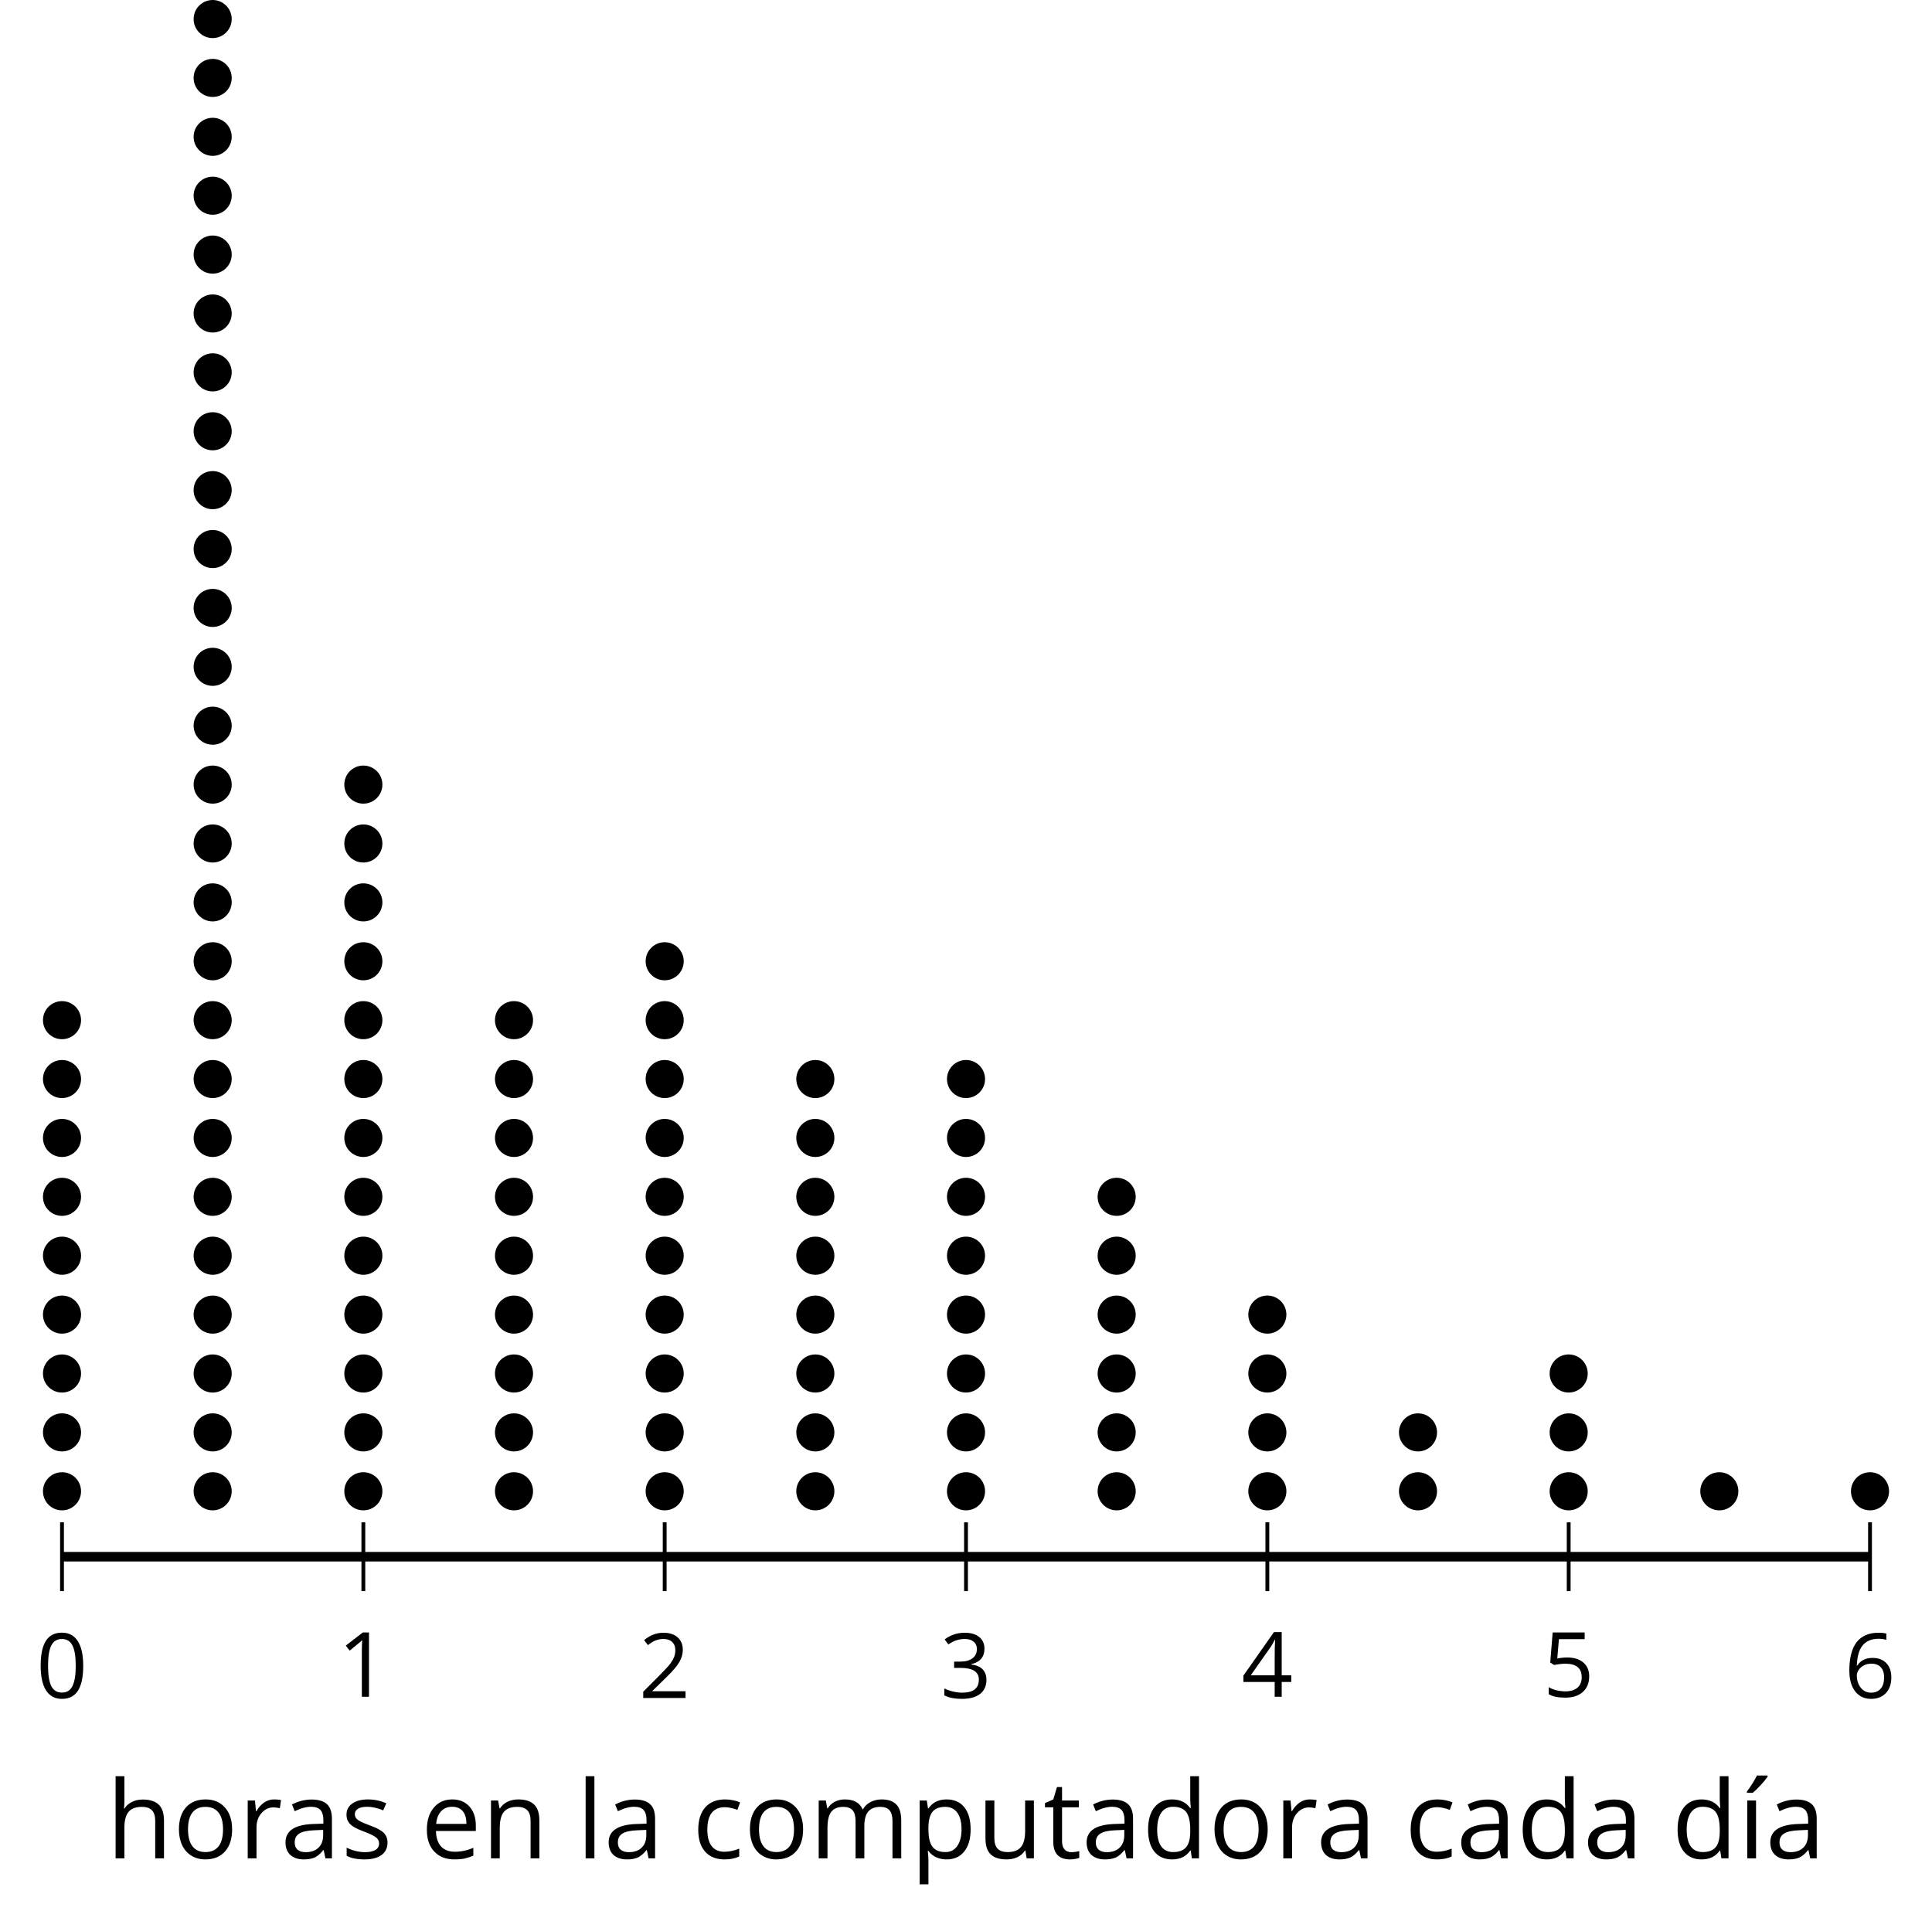 <?xml version='1.0' encoding='UTF-8'?>
<!-- This file was generated by dvisvgm 2.1.3 -->
<svg height='200.983pt' version='1.1' viewBox='-72 -72 202.137 200.983' width='202.137pt' xmlns='http://www.w3.org/2000/svg' xmlns:xlink='http://www.w3.org/1999/xlink'>
<defs>
<path d='M4.922 -3.375C4.922 -4.498 4.733 -5.355 4.355 -5.948C3.973 -6.542 3.421 -6.837 2.689 -6.837C1.938 -6.837 1.381 -6.552 1.018 -5.985S0.47 -4.549 0.47 -3.375C0.47 -2.238 0.658 -1.377 1.036 -0.792C1.413 -0.203 1.966 0.092 2.689 0.092C3.444 0.092 4.006 -0.193 4.374 -0.769C4.738 -1.344 4.922 -2.21 4.922 -3.375ZM1.243 -3.375C1.243 -4.355 1.358 -5.064 1.588 -5.506C1.819 -5.953 2.187 -6.174 2.689 -6.174C3.2 -6.174 3.568 -5.948 3.794 -5.497C4.024 -5.051 4.139 -4.342 4.139 -3.375S4.024 -1.699 3.794 -1.243C3.568 -0.792 3.2 -0.566 2.689 -0.566C2.187 -0.566 1.819 -0.792 1.588 -1.234C1.358 -1.685 1.243 -2.394 1.243 -3.375Z' id='g4-16'/>
<path d='M3.292 0V-6.731H2.647L0.866 -5.355L1.271 -4.83C1.92 -5.359 2.288 -5.658 2.366 -5.727S2.518 -5.866 2.583 -5.93C2.56 -5.576 2.546 -5.198 2.546 -4.797V0H3.292Z' id='g4-17'/>
<path d='M4.885 0V-0.709H1.423V-0.746L2.896 -2.187C3.554 -2.827 4.001 -3.352 4.24 -3.771S4.599 -4.609 4.599 -5.037C4.599 -5.585 4.42 -6.018 4.061 -6.344C3.702 -6.667 3.204 -6.828 2.574 -6.828C1.842 -6.828 1.169 -6.57 0.548 -6.054L0.953 -5.534C1.262 -5.778 1.538 -5.944 1.786 -6.036C2.04 -6.128 2.302 -6.174 2.583 -6.174C2.97 -6.174 3.273 -6.068 3.49 -5.856C3.706 -5.649 3.817 -5.364 3.817 -5.005C3.817 -4.751 3.775 -4.512 3.688 -4.291S3.471 -3.844 3.301 -3.61S2.772 -2.988 2.233 -2.44L0.46 -0.658V0H4.885Z' id='g4-18'/>
<path d='M4.632 -5.147C4.632 -5.668 4.452 -6.077 4.088 -6.381C3.725 -6.676 3.218 -6.828 2.564 -6.828C2.164 -6.828 1.786 -6.768 1.427 -6.639C1.064 -6.519 0.746 -6.344 0.47 -6.128L0.856 -5.612C1.192 -5.829 1.487 -5.976 1.75 -6.054S2.288 -6.174 2.583 -6.174C2.97 -6.174 3.278 -6.082 3.499 -5.893C3.729 -5.704 3.84 -5.447 3.84 -5.12C3.84 -4.71 3.688 -4.388 3.379 -4.153C3.071 -3.923 2.657 -3.808 2.132 -3.808H1.459V-3.149H2.122C3.407 -3.149 4.047 -2.739 4.047 -1.925C4.047 -1.013 3.467 -0.557 2.302 -0.557C2.007 -0.557 1.694 -0.594 1.363 -0.672C1.036 -0.746 0.723 -0.856 0.433 -0.999V-0.272C0.714 -0.138 0.999 -0.041 1.298 0.009C1.593 0.064 1.92 0.092 2.274 0.092C3.094 0.092 3.725 -0.083 4.171 -0.424C4.618 -0.769 4.839 -1.266 4.839 -1.906C4.839 -2.353 4.71 -2.716 4.448 -2.993S3.785 -3.439 3.246 -3.508V-3.545C3.688 -3.637 4.029 -3.821 4.273 -4.093C4.512 -4.365 4.632 -4.719 4.632 -5.147Z' id='g4-19'/>
<path d='M5.203 -1.547V-2.242H4.204V-6.768H3.393L0.198 -2.215V-1.547H3.471V0H4.204V-1.547H5.203ZM3.471 -2.242H0.962L3.066 -5.235C3.195 -5.428 3.333 -5.672 3.481 -5.967H3.518C3.485 -5.414 3.471 -4.917 3.471 -4.48V-2.242Z' id='g4-20'/>
<path d='M2.564 -4.111C2.215 -4.111 1.865 -4.075 1.51 -4.006L1.68 -6.027H4.374V-6.731H1.027L0.773 -3.582L1.169 -3.329C1.657 -3.416 2.049 -3.462 2.339 -3.462C3.49 -3.462 4.065 -2.993 4.065 -2.053C4.065 -1.57 3.913 -1.202 3.619 -0.948C3.315 -0.695 2.896 -0.566 2.357 -0.566C2.049 -0.566 1.731 -0.608 1.413 -0.681C1.096 -0.764 0.829 -0.87 0.612 -1.008V-0.272C1.013 -0.028 1.588 0.092 2.348 0.092C3.126 0.092 3.739 -0.106 4.18 -0.502C4.627 -0.898 4.848 -1.446 4.848 -2.141C4.848 -2.753 4.646 -3.232 4.236 -3.582C3.831 -3.936 3.273 -4.111 2.564 -4.111Z' id='g4-21'/>
<path d='M0.539 -2.878C0.539 -1.943 0.741 -1.215 1.151 -0.691C1.561 -0.17 2.113 0.092 2.808 0.092C3.458 0.092 3.978 -0.11 4.355 -0.506C4.742 -0.912 4.931 -1.459 4.931 -2.159C4.931 -2.785 4.756 -3.283 4.411 -3.646C4.061 -4.01 3.582 -4.194 2.979 -4.194C2.247 -4.194 1.713 -3.932 1.377 -3.402H1.321C1.358 -4.365 1.565 -5.074 1.948 -5.525C2.33 -5.971 2.878 -6.197 3.6 -6.197C3.904 -6.197 4.176 -6.16 4.411 -6.082V-6.74C4.213 -6.8 3.936 -6.828 3.591 -6.828C2.583 -6.828 1.823 -6.501 1.308 -5.847C0.797 -5.189 0.539 -4.199 0.539 -2.878ZM2.799 -0.557C2.509 -0.557 2.251 -0.635 2.026 -0.797C1.805 -0.958 1.63 -1.174 1.506 -1.446S1.321 -2.012 1.321 -2.33C1.321 -2.546 1.39 -2.753 1.529 -2.951C1.662 -3.149 1.846 -3.306 2.076 -3.421S2.56 -3.591 2.836 -3.591C3.283 -3.591 3.614 -3.462 3.84 -3.209S4.176 -2.606 4.176 -2.159C4.176 -1.639 4.056 -1.243 3.812 -0.967C3.573 -0.695 3.237 -0.557 2.799 -0.557Z' id='g4-22'/>
<path d='M3.913 0H4.48V-3.444C4.48 -4.033 4.337 -4.461 4.042 -4.728C3.757 -4.995 3.31 -5.129 2.707 -5.129C2.408 -5.129 2.113 -5.092 1.814 -5.014C1.519 -4.936 1.248 -4.83 0.999 -4.696L1.234 -4.111C1.763 -4.369 2.242 -4.498 2.661 -4.498C3.034 -4.498 3.306 -4.401 3.481 -4.217C3.646 -4.024 3.734 -3.734 3.734 -3.338V-3.025L2.878 -2.997C1.248 -2.947 0.433 -2.413 0.433 -1.395C0.433 -0.921 0.576 -0.552 0.856 -0.295C1.142 -0.037 1.533 0.092 2.035 0.092C2.408 0.092 2.721 0.037 2.974 -0.074C3.223 -0.189 3.471 -0.401 3.725 -0.718H3.762L3.913 0ZM2.187 -0.539C1.888 -0.539 1.653 -0.612 1.483 -0.755C1.317 -0.898 1.234 -1.11 1.234 -1.386C1.234 -1.74 1.367 -1.998 1.639 -2.164C1.906 -2.334 2.343 -2.426 2.951 -2.449L3.715 -2.482V-2.026C3.715 -1.556 3.582 -1.192 3.306 -0.93C3.039 -0.668 2.661 -0.539 2.187 -0.539Z' id='g4-65'/>
<path d='M2.827 0.092C3.338 0.092 3.766 0.005 4.102 -0.17V-0.847C3.66 -0.668 3.227 -0.576 2.808 -0.576C2.316 -0.576 1.948 -0.741 1.694 -1.073C1.446 -1.404 1.321 -1.878 1.321 -2.5C1.321 -3.808 1.832 -4.461 2.859 -4.461C3.011 -4.461 3.191 -4.438 3.389 -4.392C3.587 -4.351 3.771 -4.296 3.941 -4.227L4.176 -4.876C4.038 -4.945 3.849 -5.009 3.605 -5.06S3.122 -5.138 2.878 -5.138C2.127 -5.138 1.547 -4.908 1.142 -4.448C0.732 -3.987 0.529 -3.333 0.529 -2.491C0.529 -1.667 0.727 -1.031 1.133 -0.58C1.529 -0.134 2.095 0.092 2.827 0.092Z' id='g4-67'/>
<path d='M4.245 -0.677L4.346 0H4.968V-7.164H4.204V-5.111L4.222 -4.756L4.254 -4.392H4.194C3.831 -4.89 3.306 -5.138 2.62 -5.138C1.961 -5.138 1.45 -4.908 1.082 -4.448S0.529 -3.343 0.529 -2.509S0.714 -1.036 1.077 -0.585C1.446 -0.134 1.961 0.092 2.62 0.092C3.324 0.092 3.849 -0.166 4.204 -0.677H4.245ZM2.716 -0.548C2.261 -0.548 1.911 -0.714 1.676 -1.041S1.321 -1.855 1.321 -2.5C1.321 -3.135 1.441 -3.628 1.676 -3.978C1.915 -4.323 2.261 -4.498 2.707 -4.498C3.227 -4.498 3.61 -4.346 3.849 -4.042C4.084 -3.734 4.204 -3.223 4.204 -2.509V-2.348C4.204 -1.717 4.088 -1.257 3.849 -0.976C3.619 -0.691 3.237 -0.548 2.716 -0.548Z' id='g4-68'/>
<path d='M2.942 0.092C3.283 0.092 3.573 0.064 3.812 0.018C4.056 -0.037 4.309 -0.12 4.581 -0.235V-0.916C4.052 -0.691 3.513 -0.576 2.97 -0.576C2.454 -0.576 2.053 -0.727 1.768 -1.036C1.487 -1.344 1.335 -1.791 1.321 -2.385H4.797V-2.868C4.797 -3.55 4.613 -4.098 4.245 -4.512C3.877 -4.931 3.375 -5.138 2.744 -5.138C2.067 -5.138 1.533 -4.899 1.133 -4.42C0.727 -3.941 0.529 -3.297 0.529 -2.482C0.529 -1.676 0.746 -1.045 1.179 -0.589C1.607 -0.134 2.196 0.092 2.942 0.092ZM2.735 -4.498C3.135 -4.498 3.439 -4.369 3.656 -4.116C3.872 -3.858 3.978 -3.49 3.978 -3.006H1.34C1.381 -3.471 1.524 -3.84 1.768 -4.102C2.007 -4.365 2.33 -4.498 2.735 -4.498Z' id='g4-69'/>
<path d='M4.263 0H5.028V-3.292C5.028 -3.932 4.871 -4.397 4.567 -4.687C4.254 -4.982 3.794 -5.129 3.177 -5.129C2.822 -5.129 2.505 -5.06 2.228 -4.917C1.948 -4.779 1.736 -4.59 1.584 -4.346H1.538C1.561 -4.517 1.575 -4.733 1.575 -4.995V-7.164H0.81V0H1.575V-2.638C1.575 -3.297 1.694 -3.766 1.943 -4.056C2.182 -4.346 2.574 -4.489 3.103 -4.489C3.504 -4.489 3.794 -4.388 3.983 -4.185S4.263 -3.674 4.263 -3.264V0Z' id='g4-72'/>
<path d='M1.575 0V-7.164H0.81V0H1.575Z' id='g4-76'/>
<path d='M7.242 0H8.006V-3.292C8.006 -3.936 7.864 -4.406 7.578 -4.696C7.297 -4.991 6.869 -5.138 6.298 -5.138C5.935 -5.138 5.608 -5.06 5.322 -4.908S4.82 -4.544 4.669 -4.282H4.632C4.388 -4.853 3.872 -5.138 3.085 -5.138C2.758 -5.138 2.468 -5.069 2.201 -4.931C1.943 -4.793 1.736 -4.599 1.593 -4.355H1.556L1.432 -5.046H0.81V0H1.575V-2.647C1.575 -3.301 1.685 -3.771 1.906 -4.061C2.132 -4.346 2.482 -4.489 2.96 -4.489C3.324 -4.489 3.596 -4.388 3.766 -4.19C3.936 -3.987 4.024 -3.683 4.024 -3.283V0H4.788V-2.818C4.788 -3.384 4.903 -3.808 5.129 -4.079S5.709 -4.489 6.183 -4.489C6.547 -4.489 6.814 -4.388 6.984 -4.19C7.155 -3.987 7.242 -3.683 7.242 -3.283V0Z' id='g4-77'/>
<path d='M4.263 0H5.028V-3.292C5.028 -3.936 4.876 -4.406 4.567 -4.696C4.259 -4.991 3.803 -5.138 3.195 -5.138C2.85 -5.138 2.532 -5.069 2.251 -4.936C1.971 -4.797 1.75 -4.604 1.593 -4.355H1.556L1.432 -5.046H0.81V0H1.575V-2.647C1.575 -3.306 1.699 -3.775 1.943 -4.061S2.574 -4.489 3.103 -4.489C3.504 -4.489 3.794 -4.388 3.983 -4.185S4.263 -3.674 4.263 -3.264V0Z' id='g4-78'/>
<path d='M5.166 -2.528C5.166 -3.329 4.959 -3.964 4.54 -4.434C4.125 -4.903 3.564 -5.138 2.859 -5.138C2.127 -5.138 1.556 -4.908 1.146 -4.448C0.737 -3.992 0.529 -3.352 0.529 -2.528C0.529 -1.998 0.626 -1.533 0.815 -1.137S1.275 -0.437 1.625 -0.226S2.376 0.092 2.827 0.092C3.559 0.092 4.13 -0.138 4.544 -0.599C4.959 -1.064 5.166 -1.704 5.166 -2.528ZM1.321 -2.528C1.321 -3.177 1.45 -3.669 1.704 -3.996S2.334 -4.489 2.836 -4.489C3.343 -4.489 3.725 -4.323 3.987 -3.987C4.245 -3.656 4.374 -3.168 4.374 -2.528C4.374 -1.878 4.245 -1.39 3.987 -1.05C3.725 -0.718 3.347 -0.548 2.845 -0.548S1.966 -0.718 1.708 -1.054S1.321 -1.883 1.321 -2.528Z' id='g4-79'/>
<path d='M3.158 0.092C3.817 0.092 4.328 -0.138 4.696 -0.599C5.069 -1.054 5.253 -1.699 5.253 -2.528C5.253 -3.352 5.074 -3.996 4.705 -4.452C4.346 -4.908 3.826 -5.138 3.158 -5.138C2.822 -5.138 2.523 -5.078 2.261 -4.954S1.773 -4.632 1.575 -4.355H1.538L1.432 -5.046H0.81V2.265H1.575V0.189C1.575 -0.074 1.556 -0.355 1.519 -0.649H1.575C1.759 -0.396 1.989 -0.212 2.256 -0.092C2.532 0.032 2.832 0.092 3.158 0.092ZM3.048 -4.489C3.494 -4.489 3.844 -4.319 4.088 -3.987C4.337 -3.646 4.461 -3.168 4.461 -2.537C4.461 -1.915 4.337 -1.432 4.088 -1.077C3.844 -0.723 3.504 -0.548 3.066 -0.548C2.546 -0.548 2.164 -0.7 1.929 -1.004C1.694 -1.312 1.575 -1.819 1.575 -2.528V-2.698C1.579 -3.32 1.699 -3.775 1.929 -4.061S2.532 -4.489 3.048 -4.489Z' id='g4-80'/>
<path d='M3.112 -5.138C2.795 -5.138 2.505 -5.051 2.242 -4.871S1.754 -4.438 1.565 -4.111H1.529L1.441 -5.046H0.81V0H1.575V-2.707C1.575 -3.2 1.722 -3.614 2.007 -3.946C2.302 -4.277 2.647 -4.443 3.057 -4.443C3.218 -4.443 3.402 -4.42 3.61 -4.374L3.715 -5.083C3.536 -5.12 3.338 -5.138 3.112 -5.138Z' id='g4-82'/>
<path d='M4.065 -1.377C4.065 -1.713 3.959 -1.989 3.748 -2.21C3.541 -2.431 3.135 -2.652 2.537 -2.868C2.099 -3.029 1.805 -3.154 1.653 -3.241S1.39 -3.416 1.317 -3.513C1.252 -3.61 1.215 -3.725 1.215 -3.858C1.215 -4.056 1.308 -4.213 1.492 -4.328S1.948 -4.498 2.311 -4.498C2.721 -4.498 3.181 -4.392 3.688 -4.185L3.959 -4.807C3.439 -5.028 2.91 -5.138 2.366 -5.138C1.782 -5.138 1.326 -5.018 0.99 -4.779C0.654 -4.544 0.488 -4.217 0.488 -3.808C0.488 -3.577 0.534 -3.379 0.635 -3.214C0.727 -3.048 0.875 -2.901 1.077 -2.772C1.271 -2.638 1.607 -2.486 2.076 -2.311C2.569 -2.122 2.901 -1.957 3.076 -1.814C3.241 -1.676 3.329 -1.51 3.329 -1.312C3.329 -1.05 3.223 -0.856 3.006 -0.727C2.79 -0.603 2.486 -0.539 2.086 -0.539C1.828 -0.539 1.561 -0.576 1.28 -0.645C1.004 -0.714 0.746 -0.81 0.502 -0.935V-0.226C0.875 -0.014 1.4 0.092 2.067 0.092C2.698 0.092 3.191 -0.037 3.541 -0.29S4.065 -0.907 4.065 -1.377Z' id='g4-83'/>
<path d='M2.44 -0.539C2.187 -0.539 1.989 -0.622 1.846 -0.783S1.63 -1.179 1.63 -1.483V-4.452H3.094V-5.046H1.63V-6.215H1.188L0.866 -5.138L0.143 -4.82V-4.452H0.866V-1.45C0.866 -0.424 1.354 0.092 2.33 0.092C2.459 0.092 2.606 0.078 2.762 0.055C2.928 0.028 3.048 -0.005 3.131 -0.046V-0.631C3.057 -0.608 2.956 -0.589 2.832 -0.571C2.707 -0.548 2.574 -0.539 2.44 -0.539Z' id='g4-84'/>
<path d='M1.529 -5.046H0.755V-1.745C0.755 -1.105 0.907 -0.635 1.215 -0.345C1.519 -0.055 1.98 0.092 2.592 0.092C2.947 0.092 3.264 0.028 3.545 -0.106C3.821 -0.239 4.038 -0.428 4.194 -0.677H4.236L4.346 0H4.977V-5.046H4.213V-2.394C4.213 -1.74 4.088 -1.271 3.849 -0.981C3.6 -0.691 3.218 -0.548 2.689 -0.548C2.288 -0.548 1.998 -0.649 1.809 -0.852S1.529 -1.363 1.529 -1.773V-5.046Z' id='g4-85'/>
<path d='M1.575 0V-5.046H0.81V0H1.575ZM0.778 -5.829V-5.714H1.289C1.487 -5.875 1.717 -6.1 1.984 -6.39S2.454 -6.929 2.587 -7.127V-7.224H1.657C1.561 -7.026 1.427 -6.791 1.252 -6.519C1.087 -6.248 0.925 -6.018 0.778 -5.829Z' id='g4-172'/>
<use id='g6-65' transform='scale(1.2)' xlink:href='#g4-65'/>
<use id='g6-67' transform='scale(1.2)' xlink:href='#g4-67'/>
<use id='g6-68' transform='scale(1.2)' xlink:href='#g4-68'/>
<use id='g6-69' transform='scale(1.2)' xlink:href='#g4-69'/>
<use id='g6-72' transform='scale(1.2)' xlink:href='#g4-72'/>
<use id='g6-76' transform='scale(1.2)' xlink:href='#g4-76'/>
<use id='g6-77' transform='scale(1.2)' xlink:href='#g4-77'/>
<use id='g6-78' transform='scale(1.2)' xlink:href='#g4-78'/>
<use id='g6-79' transform='scale(1.2)' xlink:href='#g4-79'/>
<use id='g6-80' transform='scale(1.2)' xlink:href='#g4-80'/>
<use id='g6-82' transform='scale(1.2)' xlink:href='#g4-82'/>
<use id='g6-83' transform='scale(1.2)' xlink:href='#g4-83'/>
<use id='g6-84' transform='scale(1.2)' xlink:href='#g4-84'/>
<use id='g6-85' transform='scale(1.2)' xlink:href='#g4-85'/>
<use id='g6-172' transform='scale(1.2)' xlink:href='#g4-172'/>
</defs>
<g id='page1'>
<path d='M-65.512 94.488V87.289M-33.984 94.488V87.289M-2.457 94.488V87.289M29.07 94.488V87.289M60.597 94.488V87.289M92.125 94.488V87.289M123.652 94.488V87.289' fill='none' stroke='#000000' stroke-linejoin='bevel' stroke-miterlimit='10.037' stroke-width='0.4'/>
<path d='M-65.512 90.887H123.652' fill='none' stroke='#000000' stroke-linejoin='bevel' stroke-miterlimit='10.037' stroke-width='1'/>
<g transform='matrix(1 0 0 1 -9.19 52.88)'>
<use x='-59.025' xlink:href='#g4-16' y='52.791'/>
</g>
<g transform='matrix(1 0 0 1 22.338 52.752)'>
<use x='-59.025' xlink:href='#g4-17' y='52.791'/>
</g>
<g transform='matrix(1 0 0 1 53.865 52.88)'>
<use x='-59.025' xlink:href='#g4-18' y='52.791'/>
</g>
<g transform='matrix(1 0 0 1 85.392 52.88)'>
<use x='-59.025' xlink:href='#g4-19' y='52.791'/>
</g>
<g transform='matrix(1 0 0 1 116.92 52.752)'>
<use x='-59.025' xlink:href='#g4-20' y='52.791'/>
</g>
<g transform='matrix(1 0 0 1 148.447 52.752)'>
<use x='-59.025' xlink:href='#g4-21' y='52.791'/>
</g>
<g transform='matrix(1 0 0 1 179.975 52.88)'>
<use x='-59.025' xlink:href='#g4-22' y='52.791'/>
</g>
<path d='M-63.52 84.039C-63.52 82.941 -64.41 82.047 -65.512 82.047C-66.613 82.047 -67.504 82.941 -67.504 84.039C-67.504 85.141 -66.613 86.035 -65.512 86.035C-64.41 86.035 -63.52 85.141 -63.52 84.039Z'/>
<path d='M-63.52 77.879C-63.52 76.777 -64.41 75.887 -65.512 75.887C-66.613 75.887 -67.504 76.777 -67.504 77.879C-67.504 78.981 -66.613 79.871 -65.512 79.871C-64.41 79.871 -63.52 78.981 -63.52 77.879Z'/>
<path d='M-63.52 71.719C-63.52 70.617 -64.41 69.723 -65.512 69.723C-66.613 69.723 -67.504 70.617 -67.504 71.719C-67.504 72.816 -66.613 73.711 -65.512 73.711C-64.41 73.711 -63.52 72.816 -63.52 71.719Z'/>
<path d='M-63.52 65.555C-63.52 64.453 -64.41 63.562 -65.512 63.562C-66.613 63.562 -67.504 64.453 -67.504 65.555C-67.504 66.656 -66.613 67.547 -65.512 67.547C-64.41 67.547 -63.52 66.656 -63.52 65.555Z'/>
<path d='M-63.52 59.395C-63.52 58.293 -64.41 57.398 -65.512 57.398C-66.613 57.398 -67.504 58.293 -67.504 59.395C-67.504 60.492 -66.613 61.387 -65.512 61.387C-64.41 61.387 -63.52 60.492 -63.52 59.395Z'/>
<path d='M-63.52 53.23C-63.52 52.129 -64.41 51.238 -65.512 51.238C-66.613 51.238 -67.504 52.129 -67.504 53.23C-67.504 54.332 -66.613 55.223 -65.512 55.223C-64.41 55.223 -63.52 54.332 -63.52 53.23Z'/>
<path d='M-63.52 47.07C-63.52 45.969 -64.41 45.078 -65.512 45.078C-66.613 45.078 -67.504 45.969 -67.504 47.07C-67.504 48.168 -66.613 49.062 -65.512 49.062C-64.41 49.062 -63.52 48.168 -63.52 47.07Z'/>
<path d='M-63.52 40.906C-63.52 39.805 -64.41 38.914 -65.512 38.914C-66.613 38.914 -67.504 39.805 -67.504 40.906C-67.504 42.008 -66.613 42.898 -65.512 42.898C-64.41 42.898 -63.52 42.008 -63.52 40.906Z'/>
<path d='M-63.52 34.746C-63.52 33.645 -64.41 32.754 -65.512 32.754C-66.613 32.754 -67.504 33.645 -67.504 34.746C-67.504 35.844 -66.613 36.738 -65.512 36.738C-64.41 36.738 -63.52 35.844 -63.52 34.746Z'/>
<path d='M-47.758 84.039C-47.758 82.941 -48.648 82.047 -49.75 82.047C-50.848 82.047 -51.742 82.941 -51.742 84.039C-51.742 85.141 -50.848 86.035 -49.75 86.035C-48.648 86.035 -47.758 85.141 -47.758 84.039Z'/>
<path d='M-47.758 77.879C-47.758 76.777 -48.648 75.887 -49.75 75.887C-50.848 75.887 -51.742 76.777 -51.742 77.879C-51.742 78.981 -50.848 79.871 -49.75 79.871C-48.648 79.871 -47.758 78.981 -47.758 77.879Z'/>
<path d='M-47.758 71.719C-47.758 70.617 -48.648 69.723 -49.75 69.723C-50.848 69.723 -51.742 70.617 -51.742 71.719C-51.742 72.816 -50.848 73.711 -49.75 73.711C-48.648 73.711 -47.758 72.816 -47.758 71.719Z'/>
<path d='M-47.758 65.555C-47.758 64.453 -48.648 63.562 -49.75 63.562C-50.848 63.562 -51.742 64.453 -51.742 65.555C-51.742 66.656 -50.848 67.547 -49.75 67.547C-48.648 67.547 -47.758 66.656 -47.758 65.555Z'/>
<path d='M-47.758 59.395C-47.758 58.293 -48.648 57.398 -49.75 57.398C-50.848 57.398 -51.742 58.293 -51.742 59.395C-51.742 60.492 -50.848 61.387 -49.75 61.387C-48.648 61.387 -47.758 60.492 -47.758 59.395Z'/>
<path d='M-47.758 53.23C-47.758 52.129 -48.648 51.238 -49.75 51.238C-50.848 51.238 -51.742 52.129 -51.742 53.23C-51.742 54.332 -50.848 55.223 -49.75 55.223C-48.648 55.223 -47.758 54.332 -47.758 53.23Z'/>
<path d='M-47.758 47.07C-47.758 45.969 -48.648 45.078 -49.75 45.078C-50.848 45.078 -51.742 45.969 -51.742 47.07C-51.742 48.168 -50.848 49.062 -49.75 49.062C-48.648 49.062 -47.758 48.168 -47.758 47.07Z'/>
<path d='M-47.758 40.906C-47.758 39.805 -48.648 38.914 -49.75 38.914C-50.848 38.914 -51.742 39.805 -51.742 40.906C-51.742 42.008 -50.848 42.898 -49.75 42.898C-48.648 42.898 -47.758 42.008 -47.758 40.906Z'/>
<path d='M-47.758 34.746C-47.758 33.645 -48.648 32.754 -49.75 32.754C-50.848 32.754 -51.742 33.645 -51.742 34.746C-51.742 35.844 -50.848 36.738 -49.75 36.738C-48.648 36.738 -47.758 35.844 -47.758 34.746Z'/>
<path d='M-47.758 28.582C-47.758 27.484 -48.648 26.59 -49.75 26.59C-50.848 26.59 -51.742 27.484 -51.742 28.582C-51.742 29.684 -50.848 30.574 -49.75 30.574C-48.648 30.574 -47.758 29.684 -47.758 28.582Z'/>
<path d='M-47.758 22.422C-47.758 21.32 -48.648 20.43 -49.75 20.43C-50.848 20.43 -51.742 21.32 -51.742 22.422C-51.742 23.52 -50.848 24.414 -49.75 24.414C-48.648 24.414 -47.758 23.52 -47.758 22.422Z'/>
<path d='M-47.758 16.258C-47.758 15.16 -48.648 14.266 -49.75 14.266C-50.848 14.266 -51.742 15.16 -51.742 16.258C-51.742 17.359 -50.848 18.25 -49.75 18.25C-48.648 18.25 -47.758 17.359 -47.758 16.258Z'/>
<path d='M-47.758 10.098C-47.758 8.996 -48.648 8.105 -49.75 8.105C-50.848 8.105 -51.742 8.996 -51.742 10.098C-51.742 11.199 -50.848 12.09 -49.75 12.09C-48.648 12.09 -47.758 11.199 -47.758 10.098Z'/>
<path d='M-47.758 3.934C-47.758 2.836 -48.648 1.941 -49.75 1.941C-50.848 1.941 -51.742 2.836 -51.742 3.934C-51.742 5.035 -50.848 5.926 -49.75 5.926C-48.648 5.926 -47.758 5.035 -47.758 3.934Z'/>
<path d='M-47.758 -2.227C-47.758 -3.328 -48.648 -4.219 -49.75 -4.219C-50.848 -4.219 -51.742 -3.328 -51.742 -2.227C-51.742 -1.125 -50.848 -0.234 -49.75 -0.234C-48.648 -0.234 -47.758 -1.125 -47.758 -2.227Z'/>
<path d='M-47.758 -8.391C-47.758 -9.488 -48.648 -10.382 -49.75 -10.382C-50.848 -10.382 -51.742 -9.488 -51.742 -8.391C-51.742 -7.289 -50.848 -6.398 -49.75 -6.398C-48.648 -6.398 -47.758 -7.289 -47.758 -8.391Z'/>
<path d='M-47.758 -14.55C-47.758 -15.652 -48.648 -16.543 -49.75 -16.543C-50.848 -16.543 -51.742 -15.652 -51.742 -14.55C-51.742 -13.449 -50.848 -12.558 -49.75 -12.558C-48.648 -12.558 -47.758 -13.449 -47.758 -14.55Z'/>
<path d='M-47.758 -20.714C-47.758 -21.812 -48.648 -22.707 -49.75 -22.707C-50.848 -22.707 -51.742 -21.812 -51.742 -20.714C-51.742 -19.613 -50.848 -18.718 -49.75 -18.718C-48.648 -18.718 -47.758 -19.613 -47.758 -20.714Z'/>
<path d='M-47.758 -26.875C-47.758 -27.976 -48.648 -28.867 -49.75 -28.867C-50.848 -28.867 -51.742 -27.976 -51.742 -26.875C-51.742 -25.773 -50.848 -24.882 -49.75 -24.882C-48.648 -24.882 -47.758 -25.773 -47.758 -26.875Z'/>
<path d='M-47.758 -33.035C-47.758 -34.136 -48.648 -35.031 -49.75 -35.031C-50.848 -35.031 -51.742 -34.136 -51.742 -33.035C-51.742 -31.937 -50.848 -31.043 -49.75 -31.043C-48.648 -31.043 -47.758 -31.937 -47.758 -33.035Z'/>
<path d='M-47.758 -39.199C-47.758 -40.3 -48.648 -41.191 -49.75 -41.191C-50.848 -41.191 -51.742 -40.3 -51.742 -39.199C-51.742 -38.097 -50.848 -37.207 -49.75 -37.207C-48.648 -37.207 -47.758 -38.097 -47.758 -39.199Z'/>
<path d='M-47.758 -45.359C-47.758 -46.461 -48.648 -47.355 -49.75 -47.355C-50.848 -47.355 -51.742 -46.461 -51.742 -45.359C-51.742 -44.261 -50.848 -43.367 -49.75 -43.367C-48.648 -43.367 -47.758 -44.261 -47.758 -45.359Z'/>
<path d='M-47.758 -51.523C-47.758 -52.625 -48.648 -53.515 -49.75 -53.515C-50.848 -53.515 -51.742 -52.625 -51.742 -51.523S-50.848 -49.531 -49.75 -49.531C-48.648 -49.531 -47.758 -50.421 -47.758 -51.523Z'/>
<path d='M-47.758 -57.683C-47.758 -58.785 -48.648 -59.675 -49.75 -59.675C-50.848 -59.675 -51.742 -58.785 -51.742 -57.683C-51.742 -56.586 -50.848 -55.691 -49.75 -55.691C-48.648 -55.691 -47.758 -56.586 -47.758 -57.683Z'/>
<path d='M-47.758 -63.847C-47.758 -64.949 -48.648 -65.839 -49.75 -65.839C-50.848 -65.839 -51.742 -64.949 -51.742 -63.847C-51.742 -62.746 -50.848 -61.855 -49.75 -61.855C-48.648 -61.855 -47.758 -62.746 -47.758 -63.847Z'/>
<path d='M-47.758 -70.007C-47.758 -71.109 -48.648 -72 -49.75 -72C-50.848 -72 -51.742 -71.109 -51.742 -70.007C-51.742 -68.91 -50.848 -68.015 -49.75 -68.015C-48.648 -68.015 -47.758 -68.91 -47.758 -70.007Z'/>
<path d='M-31.992 84.039C-31.992 82.941 -32.883 82.047 -33.984 82.047C-35.086 82.047 -35.977 82.941 -35.977 84.039C-35.977 85.141 -35.086 86.035 -33.984 86.035C-32.883 86.035 -31.992 85.141 -31.992 84.039Z'/>
<path d='M-31.992 77.879C-31.992 76.777 -32.883 75.887 -33.984 75.887C-35.086 75.887 -35.977 76.777 -35.977 77.879C-35.977 78.981 -35.086 79.871 -33.984 79.871C-32.883 79.871 -31.992 78.981 -31.992 77.879Z'/>
<path d='M-31.992 71.719C-31.992 70.617 -32.883 69.723 -33.984 69.723C-35.086 69.723 -35.977 70.617 -35.977 71.719C-35.977 72.816 -35.086 73.711 -33.984 73.711C-32.883 73.711 -31.992 72.816 -31.992 71.719Z'/>
<path d='M-31.992 65.555C-31.992 64.453 -32.883 63.562 -33.984 63.562C-35.086 63.562 -35.977 64.453 -35.977 65.555C-35.977 66.656 -35.086 67.547 -33.984 67.547C-32.883 67.547 -31.992 66.656 -31.992 65.555Z'/>
<path d='M-31.992 59.395C-31.992 58.293 -32.883 57.398 -33.984 57.398C-35.086 57.398 -35.977 58.293 -35.977 59.395C-35.977 60.492 -35.086 61.387 -33.984 61.387C-32.883 61.387 -31.992 60.492 -31.992 59.395Z'/>
<path d='M-31.992 53.23C-31.992 52.129 -32.883 51.238 -33.984 51.238C-35.086 51.238 -35.977 52.129 -35.977 53.23C-35.977 54.332 -35.086 55.223 -33.984 55.223C-32.883 55.223 -31.992 54.332 -31.992 53.23Z'/>
<path d='M-31.992 47.07C-31.992 45.969 -32.883 45.078 -33.984 45.078C-35.086 45.078 -35.977 45.969 -35.977 47.07C-35.977 48.168 -35.086 49.062 -33.984 49.062C-32.883 49.062 -31.992 48.168 -31.992 47.07Z'/>
<path d='M-31.992 40.906C-31.992 39.805 -32.883 38.914 -33.984 38.914C-35.086 38.914 -35.977 39.805 -35.977 40.906C-35.977 42.008 -35.086 42.898 -33.984 42.898C-32.883 42.898 -31.992 42.008 -31.992 40.906Z'/>
<path d='M-31.992 34.746C-31.992 33.645 -32.883 32.754 -33.984 32.754C-35.086 32.754 -35.977 33.645 -35.977 34.746C-35.977 35.844 -35.086 36.738 -33.984 36.738C-32.883 36.738 -31.992 35.844 -31.992 34.746Z'/>
<path d='M-31.992 28.582C-31.992 27.484 -32.883 26.59 -33.984 26.59C-35.086 26.59 -35.977 27.484 -35.977 28.582C-35.977 29.684 -35.086 30.574 -33.984 30.574C-32.883 30.574 -31.992 29.684 -31.992 28.582Z'/>
<path d='M-31.992 22.422C-31.992 21.32 -32.883 20.43 -33.984 20.43C-35.086 20.43 -35.977 21.32 -35.977 22.422C-35.977 23.52 -35.086 24.414 -33.984 24.414C-32.883 24.414 -31.992 23.52 -31.992 22.422Z'/>
<path d='M-31.992 16.258C-31.992 15.16 -32.883 14.266 -33.984 14.266C-35.086 14.266 -35.977 15.16 -35.977 16.258C-35.977 17.359 -35.086 18.25 -33.984 18.25C-32.883 18.25 -31.992 17.359 -31.992 16.258Z'/>
<path d='M-31.992 10.098C-31.992 8.996 -32.883 8.105 -33.984 8.105C-35.086 8.105 -35.977 8.996 -35.977 10.098C-35.977 11.199 -35.086 12.09 -33.984 12.09C-32.883 12.09 -31.992 11.199 -31.992 10.098Z'/>
<path d='M-16.23 84.039C-16.23 82.941 -17.121 82.047 -18.223 82.047C-19.32 82.047 -20.215 82.941 -20.215 84.039C-20.215 85.141 -19.32 86.035 -18.223 86.035C-17.121 86.035 -16.23 85.141 -16.23 84.039Z'/>
<path d='M-16.23 77.879C-16.23 76.777 -17.121 75.887 -18.223 75.887C-19.32 75.887 -20.215 76.777 -20.215 77.879C-20.215 78.981 -19.32 79.871 -18.223 79.871C-17.121 79.871 -16.23 78.981 -16.23 77.879Z'/>
<path d='M-16.23 71.719C-16.23 70.617 -17.121 69.723 -18.223 69.723C-19.32 69.723 -20.215 70.617 -20.215 71.719C-20.215 72.816 -19.32 73.711 -18.223 73.711C-17.121 73.711 -16.23 72.816 -16.23 71.719Z'/>
<path d='M-16.23 65.555C-16.23 64.453 -17.121 63.562 -18.223 63.562C-19.32 63.562 -20.215 64.453 -20.215 65.555C-20.215 66.656 -19.32 67.547 -18.223 67.547C-17.121 67.547 -16.23 66.656 -16.23 65.555Z'/>
<path d='M-16.23 59.395C-16.23 58.293 -17.121 57.398 -18.223 57.398C-19.32 57.398 -20.215 58.293 -20.215 59.395C-20.215 60.492 -19.32 61.387 -18.223 61.387C-17.121 61.387 -16.23 60.492 -16.23 59.395Z'/>
<path d='M-16.23 53.23C-16.23 52.129 -17.121 51.238 -18.223 51.238C-19.32 51.238 -20.215 52.129 -20.215 53.23C-20.215 54.332 -19.32 55.223 -18.223 55.223C-17.121 55.223 -16.23 54.332 -16.23 53.23Z'/>
<path d='M-16.23 47.07C-16.23 45.969 -17.121 45.078 -18.223 45.078C-19.32 45.078 -20.215 45.969 -20.215 47.07C-20.215 48.168 -19.32 49.062 -18.223 49.062C-17.121 49.062 -16.23 48.168 -16.23 47.07Z'/>
<path d='M-16.23 40.906C-16.23 39.805 -17.121 38.914 -18.223 38.914C-19.32 38.914 -20.215 39.805 -20.215 40.906C-20.215 42.008 -19.32 42.898 -18.223 42.898C-17.121 42.898 -16.23 42.008 -16.23 40.906Z'/>
<path d='M-16.23 34.746C-16.23 33.645 -17.121 32.754 -18.223 32.754C-19.32 32.754 -20.215 33.645 -20.215 34.746C-20.215 35.844 -19.32 36.738 -18.223 36.738C-17.121 36.738 -16.23 35.844 -16.23 34.746Z'/>
<path d='M-0.465 84.039C-0.465 82.941 -1.355 82.047 -2.457 82.047C-3.559 82.047 -4.449 82.941 -4.449 84.039C-4.449 85.141 -3.559 86.035 -2.457 86.035C-1.355 86.035 -0.465 85.141 -0.465 84.039Z'/>
<path d='M-0.465 77.879C-0.465 76.777 -1.355 75.887 -2.457 75.887C-3.559 75.887 -4.449 76.777 -4.449 77.879C-4.449 78.981 -3.559 79.871 -2.457 79.871C-1.355 79.871 -0.465 78.981 -0.465 77.879Z'/>
<path d='M-0.465 71.719C-0.465 70.617 -1.355 69.723 -2.457 69.723C-3.559 69.723 -4.449 70.617 -4.449 71.719C-4.449 72.816 -3.559 73.711 -2.457 73.711C-1.355 73.711 -0.465 72.816 -0.465 71.719Z'/>
<path d='M-0.465 65.555C-0.465 64.453 -1.355 63.562 -2.457 63.562C-3.559 63.562 -4.449 64.453 -4.449 65.555C-4.449 66.656 -3.559 67.547 -2.457 67.547C-1.355 67.547 -0.465 66.656 -0.465 65.555Z'/>
<path d='M-0.465 59.395C-0.465 58.293 -1.355 57.398 -2.457 57.398C-3.559 57.398 -4.449 58.293 -4.449 59.395C-4.449 60.492 -3.559 61.387 -2.457 61.387C-1.355 61.387 -0.465 60.492 -0.465 59.395Z'/>
<path d='M-0.465 53.23C-0.465 52.129 -1.355 51.238 -2.457 51.238C-3.559 51.238 -4.449 52.129 -4.449 53.23C-4.449 54.332 -3.559 55.223 -2.457 55.223C-1.355 55.223 -0.465 54.332 -0.465 53.23Z'/>
<path d='M-0.465 47.07C-0.465 45.969 -1.355 45.078 -2.457 45.078C-3.559 45.078 -4.449 45.969 -4.449 47.07C-4.449 48.168 -3.559 49.062 -2.457 49.062C-1.355 49.062 -0.465 48.168 -0.465 47.07Z'/>
<path d='M-0.465 40.906C-0.465 39.805 -1.355 38.914 -2.457 38.914C-3.559 38.914 -4.449 39.805 -4.449 40.906C-4.449 42.008 -3.559 42.898 -2.457 42.898C-1.355 42.898 -0.465 42.008 -0.465 40.906Z'/>
<path d='M-0.465 34.746C-0.465 33.645 -1.355 32.754 -2.457 32.754C-3.559 32.754 -4.449 33.645 -4.449 34.746C-4.449 35.844 -3.559 36.738 -2.457 36.738C-1.355 36.738 -0.465 35.844 -0.465 34.746Z'/>
<path d='M-0.465 28.582C-0.465 27.484 -1.355 26.59 -2.457 26.59C-3.559 26.59 -4.449 27.484 -4.449 28.582C-4.449 29.684 -3.559 30.574 -2.457 30.574C-1.355 30.574 -0.465 29.684 -0.465 28.582Z'/>
<path d='M15.297 84.039C15.297 82.941 14.406 82.047 13.305 82.047C12.207 82.047 11.312 82.941 11.312 84.039C11.312 85.141 12.207 86.035 13.305 86.035C14.406 86.035 15.297 85.141 15.297 84.039Z'/>
<path d='M15.297 77.879C15.297 76.777 14.406 75.887 13.305 75.887C12.207 75.887 11.312 76.777 11.312 77.879C11.312 78.981 12.207 79.871 13.305 79.871C14.406 79.871 15.297 78.981 15.297 77.879Z'/>
<path d='M15.297 71.719C15.297 70.617 14.406 69.723 13.305 69.723C12.207 69.723 11.312 70.617 11.312 71.719C11.312 72.816 12.207 73.711 13.305 73.711C14.406 73.711 15.297 72.816 15.297 71.719Z'/>
<path d='M15.297 65.555C15.297 64.453 14.406 63.562 13.305 63.562C12.207 63.562 11.312 64.453 11.312 65.555C11.312 66.656 12.207 67.547 13.305 67.547C14.406 67.547 15.297 66.656 15.297 65.555Z'/>
<path d='M15.297 59.395C15.297 58.293 14.406 57.398 13.305 57.398C12.207 57.398 11.312 58.293 11.312 59.395C11.312 60.492 12.207 61.387 13.305 61.387C14.406 61.387 15.297 60.492 15.297 59.395Z'/>
<path d='M15.297 53.23C15.297 52.129 14.406 51.238 13.305 51.238C12.207 51.238 11.312 52.129 11.312 53.23C11.312 54.332 12.207 55.223 13.305 55.223C14.406 55.223 15.297 54.332 15.297 53.23Z'/>
<path d='M15.297 47.07C15.297 45.969 14.406 45.078 13.305 45.078C12.207 45.078 11.312 45.969 11.312 47.07C11.312 48.168 12.207 49.062 13.305 49.062C14.406 49.062 15.297 48.168 15.297 47.07Z'/>
<path d='M15.297 40.906C15.297 39.805 14.406 38.914 13.305 38.914C12.207 38.914 11.312 39.805 11.312 40.906C11.312 42.008 12.207 42.898 13.305 42.898C14.406 42.898 15.297 42.008 15.297 40.906Z'/>
<path d='M31.062 84.039C31.062 82.941 30.172 82.047 29.07 82.047C27.969 82.047 27.078 82.941 27.078 84.039C27.078 85.141 27.969 86.035 29.07 86.035C30.172 86.035 31.062 85.141 31.062 84.039Z'/>
<path d='M31.062 77.879C31.062 76.777 30.172 75.887 29.07 75.887C27.969 75.887 27.078 76.777 27.078 77.879C27.078 78.981 27.969 79.871 29.07 79.871C30.172 79.871 31.062 78.981 31.062 77.879Z'/>
<path d='M31.062 71.719C31.062 70.617 30.172 69.723 29.07 69.723C27.969 69.723 27.078 70.617 27.078 71.719C27.078 72.816 27.969 73.711 29.07 73.711C30.172 73.711 31.062 72.816 31.062 71.719Z'/>
<path d='M31.062 65.555C31.062 64.453 30.172 63.562 29.07 63.562C27.969 63.562 27.078 64.453 27.078 65.555C27.078 66.656 27.969 67.547 29.07 67.547C30.172 67.547 31.062 66.656 31.062 65.555Z'/>
<path d='M31.062 59.395C31.062 58.293 30.172 57.398 29.07 57.398C27.969 57.398 27.078 58.293 27.078 59.395C27.078 60.492 27.969 61.387 29.07 61.387C30.172 61.387 31.062 60.492 31.062 59.395Z'/>
<path d='M31.062 53.23C31.062 52.129 30.172 51.238 29.07 51.238C27.969 51.238 27.078 52.129 27.078 53.23C27.078 54.332 27.969 55.223 29.07 55.223C30.172 55.223 31.062 54.332 31.062 53.23Z'/>
<path d='M31.062 47.07C31.062 45.969 30.172 45.078 29.07 45.078C27.969 45.078 27.078 45.969 27.078 47.07C27.078 48.168 27.969 49.062 29.07 49.062C30.172 49.062 31.062 48.168 31.062 47.07Z'/>
<path d='M31.062 40.906C31.062 39.805 30.172 38.914 29.07 38.914C27.969 38.914 27.078 39.805 27.078 40.906C27.078 42.008 27.969 42.898 29.07 42.898C30.172 42.898 31.062 42.008 31.062 40.906Z'/>
<path d='M46.824 84.039C46.824 82.941 45.933 82.047 44.832 82.047C43.734 82.047 42.839 82.941 42.839 84.039C42.839 85.141 43.734 86.035 44.832 86.035C45.933 86.035 46.824 85.141 46.824 84.039Z'/>
<path d='M46.824 77.879C46.824 76.777 45.933 75.887 44.832 75.887C43.734 75.887 42.839 76.777 42.839 77.879C42.839 78.981 43.734 79.871 44.832 79.871C45.933 79.871 46.824 78.981 46.824 77.879Z'/>
<path d='M46.824 71.719C46.824 70.617 45.933 69.723 44.832 69.723C43.734 69.723 42.839 70.617 42.839 71.719C42.839 72.816 43.734 73.711 44.832 73.711C45.933 73.711 46.824 72.816 46.824 71.719Z'/>
<path d='M46.824 65.555C46.824 64.453 45.933 63.562 44.832 63.562C43.734 63.562 42.839 64.453 42.839 65.555C42.839 66.656 43.734 67.547 44.832 67.547C45.933 67.547 46.824 66.656 46.824 65.555Z'/>
<path d='M46.824 59.395C46.824 58.293 45.933 57.398 44.832 57.398C43.734 57.398 42.839 58.293 42.839 59.395C42.839 60.492 43.734 61.387 44.832 61.387C45.933 61.387 46.824 60.492 46.824 59.395Z'/>
<path d='M46.824 53.23C46.824 52.129 45.933 51.238 44.832 51.238C43.734 51.238 42.839 52.129 42.839 53.23C42.839 54.332 43.734 55.223 44.832 55.223C45.933 55.223 46.824 54.332 46.824 53.23Z'/>
<path d='M62.589 84.039C62.589 82.941 61.699 82.047 60.597 82.047C59.496 82.047 58.605 82.941 58.605 84.039C58.605 85.141 59.496 86.035 60.597 86.035C61.699 86.035 62.589 85.141 62.589 84.039Z'/>
<path d='M62.589 77.879C62.589 76.777 61.699 75.887 60.597 75.887C59.496 75.887 58.605 76.777 58.605 77.879C58.605 78.981 59.496 79.871 60.597 79.871C61.699 79.871 62.589 78.981 62.589 77.879Z'/>
<path d='M62.589 71.719C62.589 70.617 61.699 69.723 60.597 69.723C59.496 69.723 58.605 70.617 58.605 71.719C58.605 72.816 59.496 73.711 60.597 73.711C61.699 73.711 62.589 72.816 62.589 71.719Z'/>
<path d='M62.589 65.555C62.589 64.453 61.699 63.562 60.597 63.562C59.496 63.562 58.605 64.453 58.605 65.555C58.605 66.656 59.496 67.547 60.597 67.547C61.699 67.547 62.589 66.656 62.589 65.555Z'/>
<path d='M78.351 84.039C78.351 82.941 77.46 82.047 76.359 82.047C75.261 82.047 74.367 82.941 74.367 84.039C74.367 85.141 75.261 86.035 76.359 86.035C77.46 86.035 78.351 85.141 78.351 84.039Z'/>
<path d='M78.351 77.879C78.351 76.777 77.46 75.887 76.359 75.887C75.261 75.887 74.367 76.777 74.367 77.879C74.367 78.981 75.261 79.871 76.359 79.871C77.46 79.871 78.351 78.981 78.351 77.879Z'/>
<path d='M94.117 84.039C94.117 82.941 93.226 82.047 92.125 82.047C91.023 82.047 90.132 82.941 90.132 84.039C90.132 85.141 91.023 86.035 92.125 86.035C93.226 86.035 94.117 85.141 94.117 84.039Z'/>
<path d='M94.117 77.879C94.117 76.777 93.226 75.887 92.125 75.887C91.023 75.887 90.132 76.777 90.132 77.879C90.132 78.981 91.023 79.871 92.125 79.871C93.226 79.871 94.117 78.981 94.117 77.879Z'/>
<path d='M94.117 71.719C94.117 70.617 93.226 69.723 92.125 69.723C91.023 69.723 90.132 70.617 90.132 71.719C90.132 72.816 91.023 73.711 92.125 73.711C93.226 73.711 94.117 72.816 94.117 71.719Z'/>
<path d='M109.878 84.039C109.878 82.941 108.988 82.047 107.886 82.047C106.789 82.047 105.894 82.941 105.894 84.039C105.894 85.141 106.789 86.035 107.886 86.035C108.988 86.035 109.878 85.141 109.878 84.039Z'/>
<path d='M125.644 84.039C125.644 82.941 124.753 82.047 123.652 82.047C122.55 82.047 121.66 82.941 121.66 84.039C121.66 85.141 122.55 86.035 123.652 86.035C124.753 86.035 125.644 85.141 125.644 84.039Z'/>
<g transform='matrix(1 0 0 1 -1.851 69.659)'>
<use x='-59.025' xlink:href='#g6-72' y='52.791'/>
<use x='-52.063' xlink:href='#g6-79' y='52.791'/>
<use x='-45.203' xlink:href='#g6-82' y='52.791'/>
<use x='-40.797' xlink:href='#g6-65' y='52.791'/>
<use x='-34.482' xlink:href='#g6-83' y='52.791'/>
<use x='-26.123' xlink:href='#g6-69' y='52.791'/>
<use x='-19.751' xlink:href='#g6-78' y='52.791'/>
<use x='-9.848' xlink:href='#g6-76' y='52.791'/>
<use x='-6.986' xlink:href='#g6-65' y='52.791'/>
<use x='2.271' xlink:href='#g6-67' y='52.791'/>
<use x='7.677' xlink:href='#g6-79' y='52.791'/>
<use x='14.537' xlink:href='#g6-77' y='52.791'/>
<use x='25.099' xlink:href='#g6-80' y='52.791'/>
<use x='32.05' xlink:href='#g6-85' y='52.791'/>
<use x='39.012' xlink:href='#g6-84' y='52.791'/>
<use x='43.021' xlink:href='#g6-65' y='52.791'/>
<use x='49.336' xlink:href='#g6-68' y='52.791'/>
<use x='56.286' xlink:href='#g6-79' y='52.791'/>
<use x='63.146' xlink:href='#g6-82' y='52.791'/>
<use x='67.553' xlink:href='#g6-65' y='52.791'/>
<use x='76.809' xlink:href='#g6-67' y='52.791'/>
<use x='82.215' xlink:href='#g6-65' y='52.791'/>
<use x='88.53' xlink:href='#g6-68' y='52.791'/>
<use x='95.481' xlink:href='#g6-65' y='52.791'/>
<use x='104.737' xlink:href='#g6-68' y='52.791'/>
<use x='111.688' xlink:href='#g6-172' y='52.791'/>
<use x='114.55' xlink:href='#g6-65' y='52.791'/>
</g>
</g>
</svg>